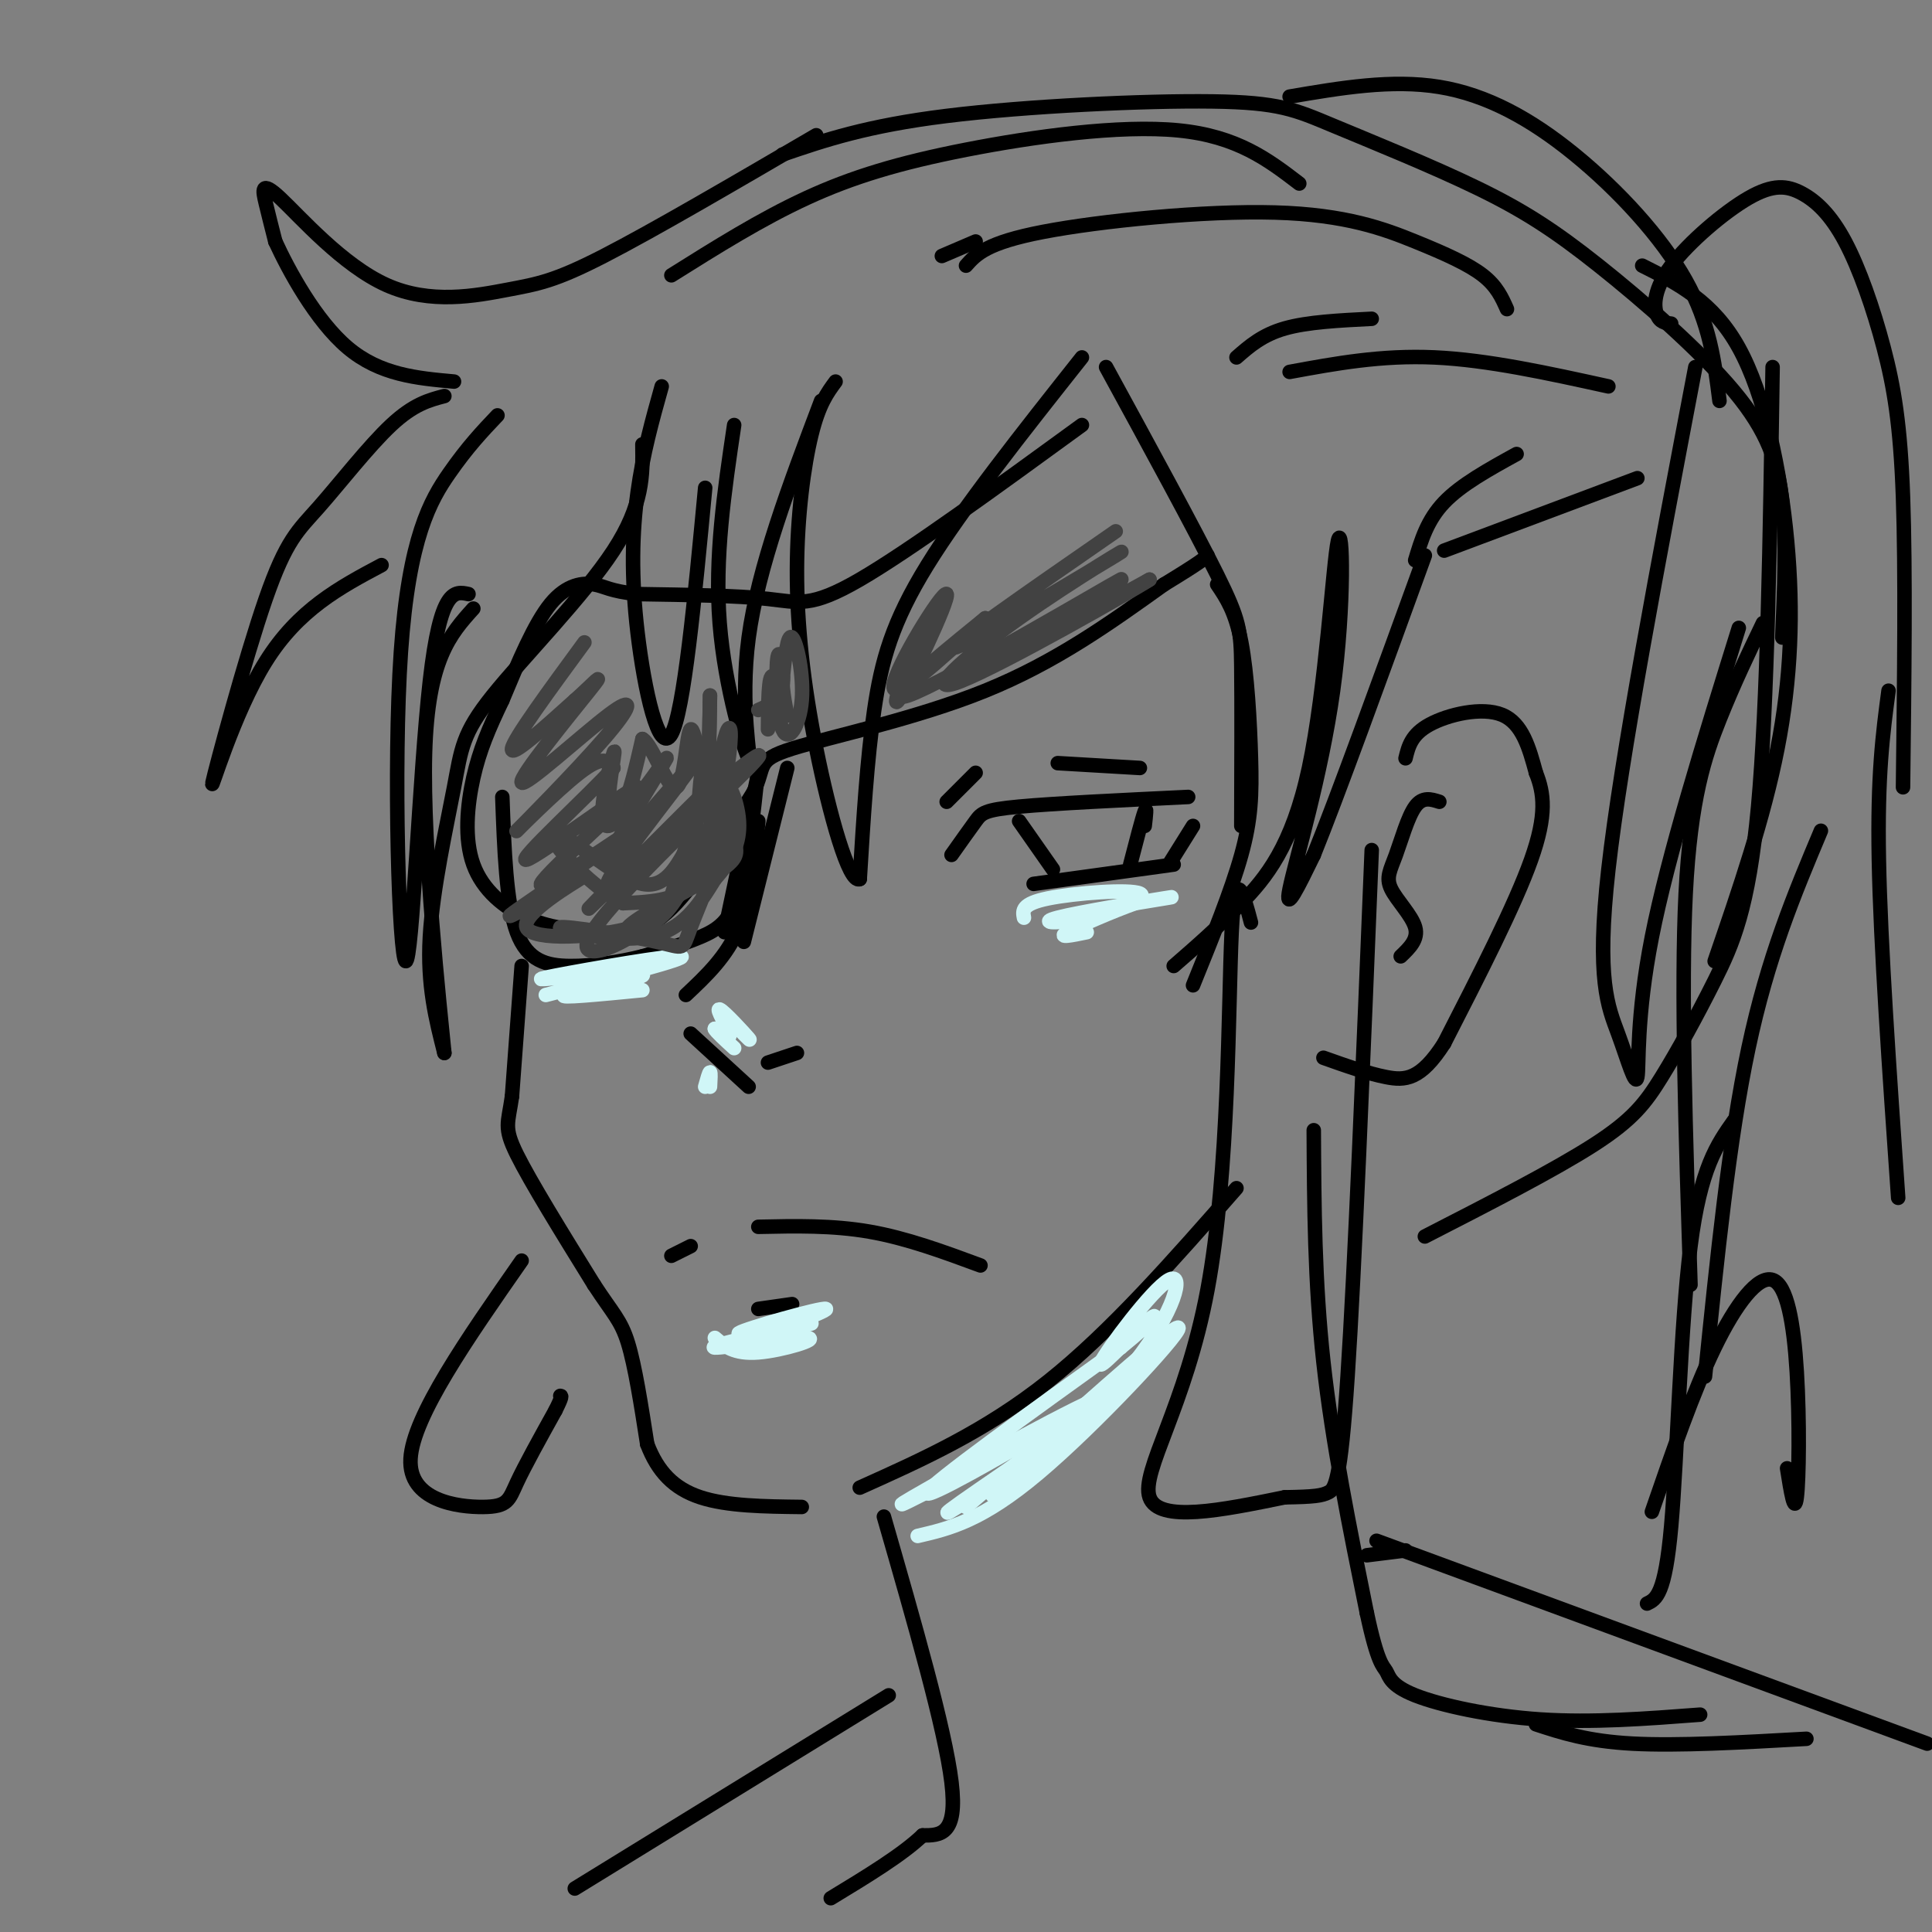 <svg viewBox='0 0 400 400' version='1.1' xmlns='http://www.w3.org/2000/svg' xmlns:xlink='http://www.w3.org/1999/xlink'><rect x="0" y="0" width="400" height="400" fill="#808080" stroke="none"/><g fill='none' stroke='rgb(0,0,0)' stroke-width='3' stroke-linecap='round' stroke-linejoin='round'><path d='M224,88c-17.911,13.044 -35.822,26.089 -46,32c-10.178,5.911 -12.622,4.689 -19,4c-6.378,-0.689 -16.689,-0.844 -27,-1'/><path d='M132,123c-5.798,-0.607 -6.792,-1.625 -9,-2c-2.208,-0.375 -5.631,-0.107 -9,4c-3.369,4.107 -6.685,12.054 -10,20'/><path d='M104,145c-2.775,5.793 -4.713,10.274 -6,16c-1.287,5.726 -1.923,12.695 0,18c1.923,5.305 6.407,8.944 11,11c4.593,2.056 9.297,2.528 14,3'/><path d='M123,193c4.711,0.689 9.489,0.911 15,-4c5.511,-4.911 11.756,-14.956 18,-25'/><path d='M156,164c2.655,-5.452 0.292,-6.583 8,-9c7.708,-2.417 25.488,-6.119 40,-12c14.512,-5.881 25.756,-13.940 37,-22'/><path d='M241,121c7.667,-4.667 8.333,-5.333 9,-6'/><path d='M157,159c-1.067,10.067 -2.133,20.133 -4,26c-1.867,5.867 -4.533,7.533 -8,9c-3.467,1.467 -7.733,2.733 -12,4'/><path d='M133,198c-4.631,1.155 -10.208,2.042 -15,2c-4.792,-0.042 -8.798,-1.012 -11,-7c-2.202,-5.988 -2.601,-16.994 -3,-28'/><path d='M163,159c0.000,0.000 -9.000,36.000 -9,36'/><path d='M157,160c0.000,0.000 -7.000,33.000 -7,33'/><path d='M157,170c-0.750,8.000 -1.500,16.000 -4,22c-2.500,6.000 -6.750,10.000 -11,14'/><path d='M143,214c0.000,0.000 12.000,11.000 12,11'/><path d='M159,220c0.000,0.000 6.000,-2.000 6,-2'/><path d='M108,200c0.000,0.000 -2.000,27.000 -2,27'/><path d='M106,227c-0.800,5.667 -1.800,6.333 1,12c2.800,5.667 9.400,16.333 16,27'/><path d='M123,266c3.867,5.933 5.533,7.267 7,12c1.467,4.733 2.733,12.867 4,21'/><path d='M134,299c2.133,5.622 5.467,9.178 11,11c5.533,1.822 13.267,1.911 21,2'/><path d='M178,308c13.000,-5.833 26.000,-11.667 39,-22c13.000,-10.333 26.000,-25.167 39,-40'/><path d='M197,177c1.889,-2.667 3.778,-5.333 5,-7c1.222,-1.667 1.778,-2.333 9,-3c7.222,-0.667 21.111,-1.333 35,-2'/><path d='M211,170c0.000,0.000 7.000,10.000 7,10'/><path d='M237,171c0.250,-2.167 0.500,-4.333 0,-3c-0.500,1.333 -1.750,6.167 -3,11'/><path d='M214,183c0.000,0.000 29.000,-4.000 29,-4'/><path d='M247,171c0.000,0.000 -5.000,8.000 -5,8'/><path d='M196,166c0.000,0.000 6.000,-6.000 6,-6'/><path d='M219,158c0.000,0.000 17.000,1.000 17,1'/><path d='M291,157c0.600,-2.467 1.200,-4.933 5,-7c3.800,-2.067 10.800,-3.733 15,-2c4.200,1.733 5.600,6.867 7,12'/><path d='M318,160c1.667,4.178 2.333,8.622 -1,18c-3.333,9.378 -10.667,23.689 -18,38'/><path d='M299,216c-4.889,7.644 -8.111,7.756 -12,7c-3.889,-0.756 -8.444,-2.378 -13,-4'/><path d='M224,74c-12.356,15.600 -24.711,31.200 -32,43c-7.289,11.800 -9.511,19.800 -11,30c-1.489,10.200 -2.244,22.600 -3,35'/><path d='M178,182c-2.228,1.131 -6.298,-13.542 -9,-27c-2.702,-13.458 -4.035,-25.700 -4,-37c0.035,-11.300 1.439,-21.657 3,-28c1.561,-6.343 3.281,-8.671 5,-11'/><path d='M170,83c-6.536,17.292 -13.071,34.583 -15,49c-1.929,14.417 0.750,25.958 0,25c-0.750,-0.958 -4.929,-14.417 -6,-28c-1.071,-13.583 0.964,-27.292 3,-41'/><path d='M146,101c-2.196,23.196 -4.393,46.393 -7,51c-2.607,4.607 -5.625,-9.375 -7,-21c-1.375,-11.625 -1.107,-20.893 0,-29c1.107,-8.107 3.054,-15.054 5,-22'/><path d='M133,92c0.097,6.268 0.195,12.536 -6,22c-6.195,9.464 -18.681,22.124 -25,30c-6.319,7.876 -6.470,10.967 -8,19c-1.530,8.033 -4.437,21.010 -5,31c-0.563,9.990 1.219,16.995 3,24'/><path d='M92,218c-0.867,-8.711 -4.533,-42.489 -4,-62c0.533,-19.511 5.267,-24.756 10,-30'/><path d='M97,123c-2.909,-0.624 -5.818,-1.247 -8,18c-2.182,19.247 -3.636,58.365 -5,58c-1.364,-0.365 -2.636,-40.214 -1,-64c1.636,-23.786 6.182,-31.510 10,-37c3.818,-5.490 6.909,-8.745 10,-12'/><path d='M169,28c-16.919,9.888 -33.838,19.776 -44,25c-10.162,5.224 -13.568,5.784 -20,7c-6.432,1.216 -15.889,3.089 -25,-1c-9.111,-4.089 -17.876,-14.139 -22,-18c-4.124,-3.861 -3.607,-1.532 -3,1c0.607,2.532 1.303,5.266 2,8'/><path d='M57,50c2.667,5.822 8.333,16.378 15,22c6.667,5.622 14.333,6.311 22,7'/><path d='M92,82c-3.182,0.834 -6.363,1.668 -11,6c-4.637,4.332 -10.729,12.164 -15,17c-4.271,4.836 -6.722,6.678 -11,19c-4.278,12.322 -10.382,35.125 -11,38c-0.618,2.875 4.252,-14.179 11,-25c6.748,-10.821 15.374,-15.411 24,-20'/><path d='M291,321c0.000,0.000 -8.000,1.000 -8,1'/><path d='M139,260c0.000,0.000 4.000,-2.000 4,-2'/><path d='M157,254c7.667,-0.167 15.333,-0.333 23,1c7.667,1.333 15.333,4.167 23,7'/><path d='M157,271c0.000,0.000 7.000,-1.000 7,-1'/><path d='M183,314c6.333,22.000 12.667,44.000 14,55c1.333,11.000 -2.333,11.000 -6,11'/><path d='M191,380c-4.167,4.000 -11.583,8.500 -19,13'/><path d='M272,234c0.083,15.667 0.167,31.333 2,48c1.833,16.667 5.417,34.333 9,52'/><path d='M283,334c2.244,10.542 3.354,10.898 4,12c0.646,1.102 0.828,2.951 6,5c5.172,2.049 15.335,4.300 26,5c10.665,0.700 21.833,-0.150 33,-1'/><path d='M285,319c0.000,0.000 114.000,42.000 114,42'/><path d='M318,357c5.333,1.750 10.667,3.500 20,4c9.333,0.500 22.667,-0.250 36,-1'/><path d='M184,351c0.000,0.000 -65.000,40.000 -65,40'/><path d='M229,76c9.156,16.778 18.311,33.556 23,43c4.689,9.444 4.911,11.556 5,19c0.089,7.444 0.044,20.222 0,33'/><path d='M252,121c1.887,2.792 3.774,5.583 5,12c1.226,6.417 1.792,16.458 2,24c0.208,7.542 0.060,12.583 -2,20c-2.060,7.417 -6.030,17.208 -10,27'/><path d='M243,200c4.500,-3.911 9.001,-7.821 14,-13c4.999,-5.179 10.497,-11.625 14,-28c3.503,-16.375 5.011,-42.678 6,-47c0.989,-4.322 1.459,13.336 -1,31c-2.459,17.664 -7.845,35.332 -9,41c-1.155,5.668 1.923,-0.666 5,-7'/><path d='M272,177c4.667,-11.500 13.833,-36.750 23,-62'/><path d='M259,191c-1.649,-6.244 -3.298,-12.488 -4,2c-0.702,14.488 -0.458,49.708 -5,74c-4.542,24.292 -13.869,37.655 -12,43c1.869,5.345 14.935,2.673 28,0'/><path d='M266,310c6.190,-0.095 7.667,-0.333 9,-1c1.333,-0.667 2.524,-1.762 4,-24c1.476,-22.238 3.238,-65.619 5,-109'/><path d='M108,261c-11.256,16.137 -22.512,32.274 -23,41c-0.488,8.726 9.792,10.042 15,10c5.208,-0.042 5.345,-1.440 7,-5c1.655,-3.560 4.827,-9.280 8,-15'/><path d='M115,292c1.500,-3.000 1.250,-3.000 1,-3'/><path d='M295,256c13.474,-6.909 26.947,-13.818 35,-19c8.053,-5.182 10.684,-8.636 14,-14c3.316,-5.364 7.316,-12.636 11,-20c3.684,-7.364 7.053,-14.818 9,-36c1.947,-21.182 2.474,-56.091 3,-91'/><path d='M162,32c8.696,-2.973 17.392,-5.946 34,-8c16.608,-2.054 41.130,-3.189 55,-3c13.870,0.189 17.090,1.700 25,5c7.910,3.300 20.509,8.387 30,13c9.491,4.613 15.874,8.752 25,16c9.126,7.248 20.995,17.605 28,26c7.005,8.395 9.144,14.827 10,23c0.856,8.173 0.428,18.086 0,28'/><path d='M340,55c7.339,3.679 14.679,7.357 20,17c5.321,9.643 8.625,25.250 10,40c1.375,14.750 0.821,28.643 -2,43c-2.821,14.357 -7.911,29.179 -13,44'/><path d='M267,20c10.577,-1.804 21.155,-3.607 31,-2c9.845,1.607 18.958,6.625 28,14c9.042,7.375 18.012,17.107 23,26c4.988,8.893 5.994,16.946 7,25'/><path d='M346,67c-1.196,-0.118 -2.392,-0.235 -3,-2c-0.608,-1.765 -0.628,-5.177 3,-10c3.628,-4.823 10.902,-11.059 16,-14c5.098,-2.941 8.018,-2.589 11,-1c2.982,1.589 6.026,4.416 9,10c2.974,5.584 5.878,13.927 8,22c2.122,8.073 3.464,15.878 4,31c0.536,15.122 0.268,37.561 0,60'/><path d='M351,76c-7.708,40.507 -15.416,81.014 -18,104c-2.584,22.986 -0.043,28.450 2,34c2.043,5.550 3.589,11.187 4,9c0.411,-2.187 -0.311,-12.196 3,-29c3.311,-16.804 10.656,-40.402 18,-64'/><path d='M365,129c-3.000,6.244 -6.000,12.489 -9,20c-3.000,7.511 -6.000,16.289 -7,36c-1.000,19.711 0.000,50.356 1,81'/><path d='M353,285c2.500,-24.583 5.000,-49.167 9,-68c4.000,-18.833 9.500,-31.917 15,-45'/><path d='M391,143c-1.167,8.750 -2.333,17.500 -2,35c0.333,17.500 2.167,43.750 4,70'/><path d='M359,232c-3.467,4.889 -6.933,9.778 -9,26c-2.067,16.222 -2.733,43.778 -4,58c-1.267,14.222 -3.133,15.111 -5,16'/><path d='M342,313c4.284,-12.426 8.568,-24.852 13,-34c4.432,-9.148 9.013,-15.019 12,-14c2.987,1.019 4.381,8.928 5,19c0.619,10.072 0.463,22.306 0,26c-0.463,3.694 -1.231,-1.153 -2,-6'/><path d='M139,57c9.262,-5.815 18.524,-11.631 28,-16c9.476,-4.369 19.167,-7.292 33,-10c13.833,-2.708 31.810,-5.202 44,-4c12.190,1.202 18.595,6.101 25,11'/><path d='M202,50c0.000,0.000 -7.000,3.000 -7,3'/><path d='M200,55c2.102,-2.368 4.204,-4.737 16,-7c11.796,-2.263 33.285,-4.421 48,-4c14.715,0.421 22.654,3.421 29,6c6.346,2.579 11.099,4.737 14,7c2.901,2.263 3.951,4.632 5,7'/><path d='M284,66c-6.667,0.333 -13.333,0.667 -18,2c-4.667,1.333 -7.333,3.667 -10,6'/><path d='M267,77c9.500,-1.750 19.000,-3.500 30,-3c11.000,0.500 23.500,3.250 36,6'/><path d='M314,94c-5.750,3.167 -11.500,6.333 -15,10c-3.500,3.667 -4.750,7.833 -6,12'/><path d='M299,114c0.000,0.000 40.000,-15.000 40,-15'/><path d='M298,166c-1.735,-0.552 -3.470,-1.104 -5,1c-1.530,2.104 -2.853,6.863 -4,10c-1.147,3.137 -2.116,4.652 -1,7c1.116,2.348 4.319,5.528 5,8c0.681,2.472 -1.159,4.236 -3,6'/></g>
<g fill='none' stroke='rgb(208,246,247)' stroke-width='3' stroke-linecap='round' stroke-linejoin='round'><path d='M190,318c6.600,-1.533 13.200,-3.067 25,-13c11.800,-9.933 28.800,-28.267 29,-30c0.200,-1.733 -16.400,13.133 -33,28'/><path d='M211,303c-10.343,7.844 -19.700,13.453 -12,8c7.700,-5.453 32.458,-21.968 30,-22c-2.458,-0.032 -32.131,16.419 -40,21c-7.869,4.581 6.065,-2.710 20,-10'/><path d='M209,300c6.298,-3.298 12.042,-6.542 6,-3c-6.042,3.542 -23.869,13.869 -23,12c0.869,-1.869 20.435,-15.935 40,-30'/><path d='M232,279c8.093,-6.579 8.327,-8.026 5,-5c-3.327,3.026 -10.215,10.523 -9,8c1.215,-2.523 10.532,-15.068 14,-17c3.468,-1.932 1.088,6.749 -7,17c-8.088,10.251 -21.882,22.072 -27,26c-5.118,3.928 -1.559,-0.036 2,-4'/><path d='M210,304c5.556,-5.244 18.444,-16.356 18,-16c-0.444,0.356 -14.222,12.178 -28,24'/><path d='M151,211c2.446,2.524 4.893,5.048 4,4c-0.893,-1.048 -5.125,-5.667 -6,-6c-0.875,-0.333 1.607,3.619 2,5c0.393,1.381 -1.304,0.190 -3,-1'/><path d='M148,213c0.167,0.500 2.083,2.250 4,4'/><path d='M146,225c0.417,-1.500 0.833,-3.000 1,-3c0.167,0.000 0.083,1.500 0,3'/><path d='M148,277c1.994,1.696 3.988,3.393 9,3c5.012,-0.393 13.042,-2.875 10,-3c-3.042,-0.125 -17.155,2.107 -19,2c-1.845,-0.107 8.577,-2.554 19,-5'/><path d='M167,274c-1.638,0.107 -15.233,2.874 -14,2c1.233,-0.874 17.293,-5.389 18,-5c0.707,0.389 -13.941,5.683 -17,7c-3.059,1.317 5.470,-1.341 14,-4'/><path d='M212,190c-0.274,-1.435 -0.548,-2.869 5,-4c5.548,-1.131 16.918,-1.958 19,-1c2.082,0.958 -5.122,3.700 -11,5c-5.878,1.300 -10.429,1.158 -6,0c4.429,-1.158 17.837,-3.331 22,-4c4.163,-0.669 -0.918,0.165 -6,1'/><path d='M235,187c-4.222,1.489 -11.778,4.711 -14,6c-2.222,1.289 0.889,0.644 4,0'/><path d='M113,206c14.800,-3.822 29.600,-7.644 28,-8c-1.600,-0.356 -19.600,2.756 -26,4c-6.400,1.244 -1.200,0.622 4,0'/><path d='M119,202c4.929,-0.250 15.250,-0.875 14,0c-1.250,0.875 -14.071,3.250 -16,4c-1.929,0.750 7.036,-0.125 16,-1'/></g>
<g fill='none' stroke='rgb(66,66,66)' stroke-width='3' stroke-linecap='round' stroke-linejoin='round'><path d='M121,133c-7.333,10.000 -14.667,20.000 -15,22c-0.333,2.000 6.333,-4.000 13,-10'/><path d='M119,145c3.813,-3.377 6.845,-6.819 3,-2c-3.845,4.819 -14.566,17.898 -14,19c0.566,1.102 12.420,-9.774 18,-14c5.580,-4.226 4.888,-1.803 -1,5c-5.888,6.803 -16.970,17.985 -18,19c-1.030,1.015 7.991,-8.139 13,-12c5.009,-3.861 6.004,-2.431 7,-1'/><path d='M127,159c-4.817,5.447 -20.360,19.565 -18,19c2.360,-0.565 22.622,-15.811 23,-15c0.378,0.811 -19.129,17.680 -20,20c-0.871,2.320 16.894,-9.909 20,-12c3.106,-2.091 -8.447,5.954 -20,14'/><path d='M112,185c-5.281,3.651 -8.483,5.780 -5,4c3.483,-1.780 13.652,-7.469 13,-7c-0.652,0.469 -12.123,7.095 -11,10c1.123,2.905 14.841,2.090 22,0c7.159,-2.090 7.760,-5.454 9,-10c1.240,-4.546 3.120,-10.273 5,-16'/><path d='M145,166c0.841,-4.698 0.444,-8.442 0,-4c-0.444,4.442 -0.934,17.072 -5,24c-4.066,6.928 -11.708,8.156 -10,6c1.708,-2.156 12.768,-7.696 18,-11c5.232,-3.304 4.638,-4.373 4,-7c-0.638,-2.627 -1.319,-6.814 -2,-11'/><path d='M150,163c0.393,-1.385 2.376,0.654 1,7c-1.376,6.346 -6.112,16.999 -8,22c-1.888,5.001 -0.929,4.351 -7,3c-6.071,-1.351 -19.173,-3.402 -20,-3c-0.827,0.402 10.621,3.258 18,2c7.379,-1.258 10.690,-6.629 14,-12'/><path d='M148,182c3.511,-3.850 5.289,-7.475 5,-12c-0.289,-4.525 -2.644,-9.950 -4,-7c-1.356,2.950 -1.714,14.275 -9,23c-7.286,8.725 -21.500,14.849 -18,8c3.500,-6.849 24.714,-26.671 32,-34c7.286,-7.329 0.643,-2.164 -6,3'/><path d='M148,163c-8.762,8.087 -27.668,26.805 -26,25c1.668,-1.805 23.911,-24.133 25,-25c1.089,-0.867 -18.976,19.728 -21,20c-2.024,0.272 13.993,-19.779 17,-24c3.007,-4.221 -6.997,7.390 -17,19'/><path d='M126,178c0.839,-2.950 11.438,-19.824 12,-21c0.562,-1.176 -8.913,13.348 -12,14c-3.087,0.652 0.214,-12.568 1,-15c0.786,-2.432 -0.942,5.922 -1,10c-0.058,4.078 1.555,3.879 3,1c1.445,-2.879 2.723,-8.440 4,-14'/><path d='M133,153c2.067,1.040 5.234,10.640 7,10c1.766,-0.640 2.129,-11.518 3,-12c0.871,-0.482 2.249,9.434 3,10c0.751,0.566 0.876,-8.217 1,-17'/><path d='M147,144c0.004,2.242 -0.488,16.348 0,19c0.488,2.652 1.954,-6.151 3,-10c1.046,-3.849 1.672,-2.743 1,3c-0.672,5.743 -2.643,16.123 -5,22c-2.357,5.877 -5.102,7.251 -8,8c-2.898,0.749 -5.949,0.875 -9,1'/><path d='M129,187c-4.247,-2.049 -10.365,-7.673 -13,-11c-2.635,-3.327 -1.786,-4.357 2,-2c3.786,2.357 10.510,8.102 15,9c4.490,0.898 6.745,-3.051 9,-7'/><path d='M157,147c2.221,-0.962 4.442,-1.923 5,-5c0.558,-3.077 -0.547,-8.269 -1,-6c-0.453,2.269 -0.256,12.000 1,15c1.256,3.000 3.569,-0.731 4,-6c0.431,-5.269 -1.020,-12.077 -2,-13c-0.980,-0.923 -1.490,4.038 -2,9'/><path d='M162,141c0.083,3.583 1.292,8.042 1,7c-0.292,-1.042 -2.083,-7.583 -3,-8c-0.917,-0.417 -0.958,5.292 -1,11'/><path d='M192,133c0.565,-3.807 1.129,-7.614 -1,-3c-2.129,4.614 -6.952,17.649 -5,15c1.952,-2.649 10.679,-20.982 10,-22c-0.679,-1.018 -10.766,15.281 -11,19c-0.234,3.719 9.383,-5.140 19,-14'/><path d='M204,128c-3.944,3.276 -23.305,18.466 -16,16c7.305,-2.466 41.274,-22.587 44,-24c2.726,-1.413 -25.793,15.882 -30,19c-4.207,3.118 15.896,-7.941 36,-19'/><path d='M238,120c-3.498,2.293 -30.244,17.526 -39,21c-8.756,3.474 0.478,-4.811 12,-13c11.522,-8.189 25.333,-16.282 20,-13c-5.333,3.282 -29.809,17.938 -33,19c-3.191,1.062 14.905,-11.469 33,-24'/></g>
</svg>